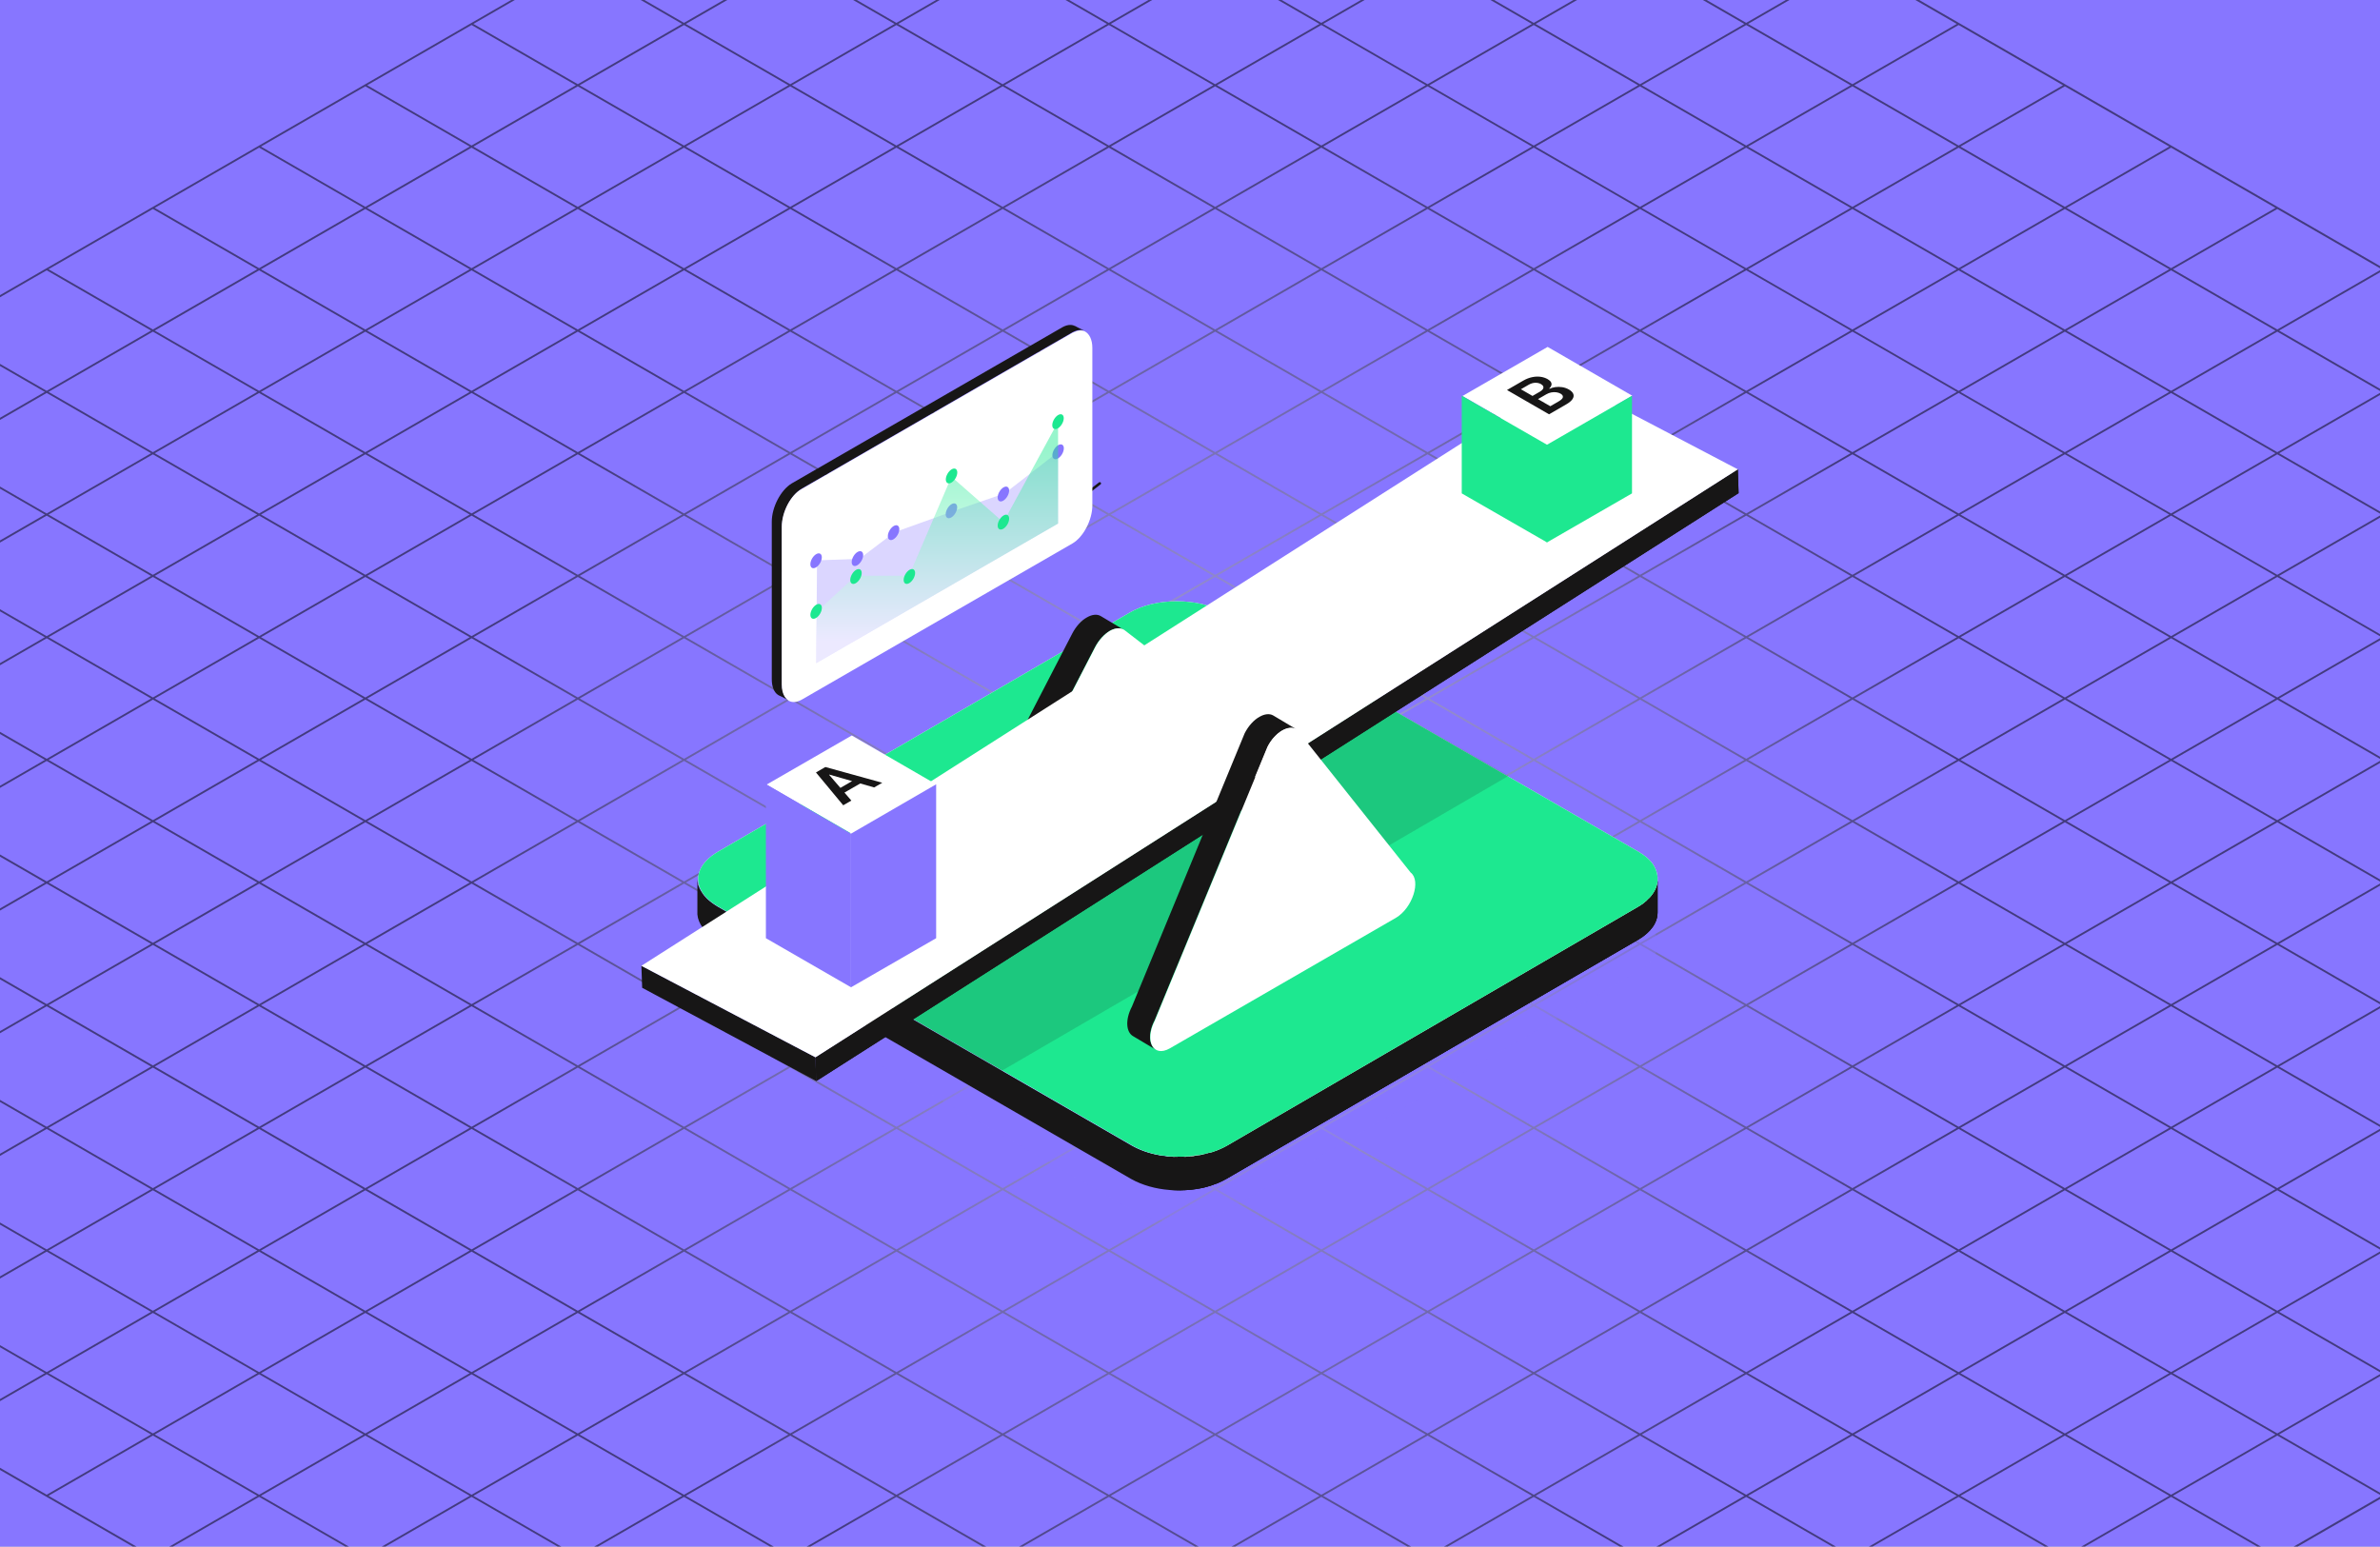<?xml version="1.0" encoding="UTF-8"?>
<svg xmlns="http://www.w3.org/2000/svg" width="931" height="605" viewBox="0 0 931 605" fill="none">
  <rect x="0" y="0" width="931" height="605" fill="#333333" stroke="none"/>
  <g clip-path="url(#clip0_51_1183)">
    <rect width="931" height="605" fill="white"></rect>
    <path d="M931 0H0V605H931V0Z" fill="#8776FF"></path>
    <path style="mix-blend-mode:screen" opacity="0.5" d="M475.53 -158.9L475.35 -159L-397.46 344.92L-398 345.23L475.17 849.36L475.35 849.46L1348.16 345.54L1348.7 345.23L475.53 -158.9ZM475.35 368.8L434.52 345.23L475.35 321.66L516.18 345.23L475.35 368.8ZM516.9 345.64L557.73 369.21L516.9 392.78L476.07 369.21L516.9 345.64ZM474.62 369.21L433.79 392.78L392.96 369.21L433.79 345.64L474.62 369.21ZM433.79 344.8L392.96 321.23L433.79 297.66L474.62 321.23L433.79 344.8ZM476.07 321.23L516.9 297.66L557.73 321.23L516.9 344.8L476.07 321.23ZM517.62 297.24L558.45 273.67L599.28 297.24L558.45 320.81L517.62 297.24ZM516.9 296.82L476.07 273.25L516.9 249.68L557.73 273.25L516.9 296.82ZM516.18 297.24L475.35 320.81L434.52 297.24L475.35 273.67L516.18 297.24ZM433.79 296.82L392.96 273.25L433.79 249.68L474.62 273.25L433.79 296.82ZM433.07 297.24L392.24 320.81L351.41 297.24L392.24 273.67L433.07 297.24ZM391.52 321.23L350.69 344.8L309.86 321.23L350.69 297.66L391.52 321.23ZM392.24 321.65L433.07 345.22L392.24 368.79L351.41 345.22L392.24 321.65ZM391.52 369.22L350.69 392.79L309.86 369.22L350.69 345.65L391.52 369.22ZM392.24 369.64L433.07 393.21L392.24 416.78L351.41 393.21L392.24 369.64ZM433.79 393.63L474.62 417.2L433.79 440.77L392.96 417.2L433.79 393.63ZM434.51 393.21L475.34 369.64L516.17 393.21L475.34 416.78L434.51 393.21ZM516.9 393.63L557.73 417.2L516.9 440.77L476.07 417.2L516.9 393.63ZM517.62 393.21L558.45 369.64L599.28 393.21L558.45 416.78L517.62 393.21ZM559.17 369.22L600 345.65L640.83 369.22L600 392.79L559.17 369.22ZM558.45 368.8L517.62 345.23L558.45 321.66L599.28 345.23L558.45 368.8ZM559.17 321.23L600 297.66L640.83 321.23L600 344.8L559.17 321.23ZM600.72 297.24L641.55 273.67L682.38 297.24L641.55 320.81L600.72 297.24ZM600 296.82L559.17 273.25L600 249.68L640.83 273.25L600 296.82ZM558.45 272.83L517.62 249.26L558.45 225.69L599.28 249.26L558.45 272.83ZM516.9 248.84L476.07 225.27L516.9 201.7L557.73 225.27L516.9 248.84ZM516.18 249.26L475.35 272.83L434.52 249.26L475.35 225.69L516.18 249.26ZM433.79 248.84L392.96 225.27L433.79 201.7L474.62 225.27L433.79 248.84ZM433.07 249.26L392.24 272.83L351.41 249.26L392.24 225.69L433.07 249.26ZM391.52 273.25L350.69 296.82L309.86 273.25L350.69 249.68L391.52 273.25ZM349.97 297.24L309.14 320.81L268.31 297.24L309.14 273.67L349.97 297.24ZM308.42 321.23L267.59 344.8L226.76 321.23L267.59 297.66L308.42 321.23ZM309.14 321.65L349.97 345.22L309.14 368.79L268.31 345.22L309.14 321.65ZM308.42 369.22L267.59 392.79L226.76 369.22L267.59 345.65L308.42 369.22ZM309.14 369.64L349.97 393.21L309.14 416.78L268.31 393.21L309.14 369.64ZM350.69 393.63L391.52 417.2L350.69 440.77L309.86 417.2L350.69 393.63ZM392.24 417.62L433.07 441.19L392.24 464.76L351.41 441.19L392.24 417.62ZM433.79 441.61L474.62 465.18L433.79 488.75L392.96 465.18L433.79 441.61ZM434.51 441.19L475.34 417.62L516.17 441.19L475.34 464.76L434.51 441.19ZM516.89 441.61L557.72 465.18L516.89 488.75L476.06 465.18L516.89 441.61ZM517.61 441.19L558.44 417.62L599.27 441.19L558.44 464.76L517.61 441.19ZM559.16 417.2L599.99 393.63L640.82 417.2L599.99 440.77L559.16 417.2ZM600.71 393.21L641.54 369.64L682.37 393.21L641.54 416.78L600.71 393.21ZM642.26 369.22L683.09 345.65L723.92 369.22L683.09 392.79L642.26 369.22ZM641.54 368.8L600.71 345.23L641.54 321.66L682.37 345.23L641.54 368.8ZM642.26 321.23L683.09 297.66L723.92 321.23L683.09 344.8L642.26 321.23ZM683.81 297.24L724.64 273.67L765.47 297.24L724.64 320.81L683.81 297.24ZM683.09 296.82L642.26 273.25L683.09 249.68L723.92 273.25L683.09 296.82ZM641.54 272.83L600.71 249.26L641.54 225.69L682.37 249.26L641.54 272.83ZM599.99 248.84L559.16 225.27L599.99 201.7L640.82 225.27L599.99 248.84ZM558.44 224.85L517.61 201.28L558.44 177.71L599.27 201.28L558.44 224.85ZM516.89 200.86L476.06 177.29L516.89 153.72L557.72 177.29L516.89 200.86ZM516.17 201.28L475.34 224.85L434.51 201.28L475.34 177.71L516.17 201.28ZM433.78 200.86L392.95 177.29L433.78 153.72L474.61 177.29L433.78 200.86ZM433.06 201.28L392.23 224.85L351.4 201.28L392.23 177.71L433.06 201.28ZM391.51 225.27L350.68 248.84L309.85 225.27L350.68 201.7L391.51 225.27ZM349.96 249.26L309.13 272.83L268.3 249.26L309.13 225.69L349.96 249.26ZM308.41 273.25L267.58 296.82L226.75 273.25L267.58 249.68L308.41 273.25ZM266.86 297.24L226.03 320.81L185.2 297.24L226.03 273.67L266.86 297.24ZM225.31 321.23L184.48 344.8L143.65 321.23L184.48 297.66L225.31 321.23ZM226.03 321.65L266.86 345.22L226.03 368.79L185.2 345.22L226.03 321.65ZM225.31 369.22L184.48 392.79L143.65 369.22L184.48 345.65L225.31 369.22ZM226.03 369.64L266.86 393.21L226.03 416.78L185.2 393.21L226.03 369.64ZM267.58 393.63L308.41 417.2L267.58 440.77L226.75 417.2L267.58 393.63ZM309.13 417.62L349.96 441.19L309.13 464.76L268.3 441.19L309.13 417.62ZM350.68 441.61L391.51 465.18L350.68 488.75L309.85 465.18L350.68 441.61ZM392.23 465.6L433.06 489.17L392.23 512.74L351.4 489.17L392.23 465.6ZM433.78 489.59L474.61 513.16L433.78 536.73L392.95 513.16L433.78 489.59ZM434.5 489.17L475.33 465.6L516.16 489.17L475.33 512.74L434.5 489.17ZM516.89 489.59L557.72 513.16L516.89 536.73L476.06 513.16L516.89 489.59ZM517.61 489.17L558.44 465.6L599.27 489.17L558.44 512.74L517.61 489.17ZM559.16 465.18L599.99 441.61L640.82 465.18L599.99 488.75L559.16 465.18ZM600.71 441.19L641.54 417.62L682.37 441.19L641.54 464.76L600.71 441.19ZM642.26 417.2L683.09 393.63L723.92 417.2L683.09 440.77L642.26 417.2ZM683.81 393.21L724.64 369.64L765.47 393.21L724.64 416.78L683.81 393.21ZM725.36 369.22L766.19 345.65L807.02 369.22L766.19 392.79L725.36 369.22ZM724.64 368.8L683.81 345.23L724.64 321.66L765.47 345.23L724.64 368.8ZM725.36 321.23L766.19 297.66L807.02 321.23L766.19 344.8L725.36 321.23ZM766.91 297.24L807.74 273.67L848.57 297.24L807.74 320.81L766.91 297.24ZM766.19 296.82L725.36 273.25L766.19 249.68L807.02 273.25L766.19 296.82ZM724.64 272.83L683.81 249.26L724.64 225.69L765.47 249.26L724.64 272.83ZM683.09 248.84L642.26 225.27L683.09 201.7L723.92 225.27L683.09 248.84ZM641.54 224.85L600.71 201.28L641.54 177.71L682.37 201.28L641.54 224.85ZM599.99 200.86L559.16 177.29L599.99 153.72L640.82 177.29L599.99 200.86ZM558.44 176.87L517.61 153.3L558.44 129.73L599.27 153.3L558.44 176.87ZM516.89 152.88L476.06 129.31L516.89 105.74L557.72 129.31L516.89 152.88ZM516.17 153.3L475.34 176.87L434.51 153.3L475.34 129.73L516.17 153.3ZM433.78 152.88L392.95 129.31L433.78 105.74L474.61 129.31L433.78 152.88ZM433.06 153.3L392.23 176.87L351.4 153.3L392.23 129.73L433.06 153.3ZM391.51 177.29L350.68 200.86L309.85 177.29L350.68 153.72L391.51 177.29ZM349.96 201.28L309.13 224.85L268.3 201.28L309.13 177.71L349.96 201.28ZM308.41 225.27L267.58 248.84L226.75 225.27L267.58 201.7L308.41 225.27ZM266.86 249.26L226.03 272.83L185.2 249.26L226.03 225.69L266.86 249.26ZM225.31 273.25L184.48 296.82L143.65 273.25L184.48 249.68L225.31 273.25ZM183.76 297.24L142.93 320.81L102.1 297.24L142.93 273.67L183.76 297.24ZM142.21 321.23L101.38 344.8L60.55 321.23L101.38 297.66L142.21 321.23ZM142.93 321.65L183.76 345.22L142.93 368.79L102.1 345.22L142.93 321.65ZM142.21 369.22L101.38 392.79L60.55 369.22L101.38 345.65L142.21 369.22ZM142.93 369.64L183.76 393.21L142.93 416.78L102.1 393.21L142.93 369.64ZM184.48 393.63L225.31 417.2L184.48 440.77L143.65 417.2L184.48 393.63ZM226.03 417.62L266.86 441.19L226.03 464.76L185.2 441.19L226.03 417.62ZM267.58 441.61L308.41 465.18L267.58 488.75L226.75 465.18L267.58 441.61ZM309.13 465.6L349.96 489.17L309.13 512.74L268.3 489.17L309.13 465.6ZM350.68 489.59L391.51 513.16L350.68 536.73L309.85 513.16L350.68 489.59ZM392.23 513.58L433.06 537.15L392.23 560.72L351.4 537.15L392.23 513.58ZM433.78 537.57L474.61 561.14L433.78 584.71L392.95 561.14L433.78 537.57ZM434.5 537.15L475.33 513.58L516.16 537.15L475.33 560.72L434.5 537.15ZM516.88 537.57L557.71 561.14L516.88 584.71L476.05 561.14L516.88 537.57ZM517.6 537.15L558.43 513.58L599.26 537.15L558.43 560.72L517.6 537.15ZM559.15 513.16L599.98 489.59L640.81 513.16L599.98 536.73L559.15 513.16ZM600.7 489.17L641.53 465.6L682.36 489.17L641.53 512.74L600.7 489.17ZM642.25 465.18L683.08 441.61L723.91 465.18L683.08 488.75L642.25 465.18ZM683.8 441.19L724.63 417.62L765.46 441.19L724.63 464.76L683.8 441.19ZM725.35 417.2L766.18 393.63L807.01 417.2L766.18 440.77L725.35 417.2ZM766.9 393.21L807.73 369.64L848.56 393.21L807.73 416.78L766.9 393.21ZM808.45 369.22L849.28 345.65L890.11 369.22L849.28 392.79L808.45 369.22ZM807.73 368.8L766.9 345.23L807.73 321.66L848.56 345.23L807.73 368.8ZM808.45 321.23L849.28 297.66L890.11 321.23L849.28 344.8L808.45 321.23ZM850 297.24L890.83 273.67L931.66 297.24L890.83 320.81L850 297.24ZM849.28 296.82L808.45 273.25L849.28 249.68L890.11 273.25L849.28 296.82ZM807.73 272.83L766.9 249.26L807.73 225.69L848.56 249.26L807.73 272.83ZM766.18 248.84L725.35 225.27L766.18 201.7L807.01 225.27L766.18 248.84ZM724.63 224.85L683.8 201.28L724.63 177.71L765.46 201.28L724.63 224.85ZM683.08 200.86L642.25 177.29L683.08 153.72L723.91 177.29L683.08 200.86ZM641.53 176.87L600.7 153.3L641.53 129.73L682.36 153.3L641.53 176.87ZM599.98 152.88L559.15 129.31L599.98 105.74L640.81 129.31L599.98 152.88ZM558.43 128.89L517.6 105.32L558.43 81.75L599.26 105.32L558.43 128.89ZM516.88 104.9L476.05 81.33L516.88 57.76L557.71 81.33L516.88 104.9ZM516.16 105.32L475.33 128.89L434.5 105.32L475.33 81.75L516.16 105.32ZM433.77 104.9L392.94 81.33L433.77 57.76L474.6 81.33L433.77 104.9ZM433.05 105.32L392.22 128.89L351.39 105.32L392.22 81.75L433.05 105.32ZM391.5 129.31L350.67 152.88L309.84 129.31L350.67 105.74L391.5 129.31ZM349.95 153.3L309.12 176.87L268.29 153.3L309.12 129.73L349.95 153.3ZM308.4 177.29L267.57 200.86L226.74 177.29L267.57 153.72L308.4 177.29ZM266.85 201.28L226.02 224.85L185.19 201.28L226.02 177.71L266.85 201.28ZM225.3 225.27L184.47 248.84L143.64 225.27L184.47 201.7L225.3 225.27ZM183.75 249.26L142.92 272.83L102.09 249.26L142.92 225.69L183.75 249.26ZM142.2 273.25L101.37 296.82L60.54 273.25L101.37 249.68L142.2 273.25ZM100.65 297.24L59.82 320.81L18.99 297.24L59.82 273.67L100.65 297.24ZM59.1 321.23L18.27 344.8L-22.56 321.23L18.27 297.66L59.1 321.23ZM59.82 321.65L100.65 345.22L59.82 368.79L18.99 345.22L59.82 321.65ZM59.1 369.22L18.27 392.79L-22.56 369.22L18.27 345.65L59.1 369.22ZM59.82 369.64L100.65 393.21L59.82 416.78L18.99 393.21L59.82 369.64ZM101.37 393.63L142.2 417.2L101.37 440.77L60.54 417.2L101.37 393.63ZM142.92 417.62L183.75 441.19L142.92 464.76L102.09 441.19L142.92 417.62ZM184.47 441.61L225.3 465.18L184.47 488.75L143.64 465.18L184.47 441.61ZM226.02 465.6L266.85 489.17L226.02 512.74L185.19 489.17L226.02 465.6ZM267.57 489.59L308.4 513.16L267.57 536.73L226.74 513.16L267.57 489.59ZM309.12 513.58L349.95 537.15L309.12 560.72L268.29 537.15L309.12 513.58ZM350.67 537.57L391.5 561.14L350.67 584.71L309.84 561.14L350.67 537.57ZM392.22 561.56L433.05 585.13L392.22 608.7L351.39 585.13L392.22 561.56ZM433.77 585.55L474.6 609.12L433.77 632.69L392.94 609.12L433.77 585.55ZM434.49 585.13L475.32 561.56L516.15 585.13L475.32 608.7L434.49 585.13ZM516.88 585.55L557.71 609.12L516.88 632.69L476.05 609.12L516.88 585.55ZM517.6 585.13L558.43 561.56L599.26 585.13L558.43 608.7L517.6 585.13ZM559.15 561.14L599.98 537.57L640.81 561.14L599.98 584.71L559.15 561.14ZM600.7 537.15L641.53 513.58L682.36 537.15L641.53 560.72L600.7 537.15ZM642.25 513.16L683.08 489.59L723.91 513.16L683.08 536.73L642.25 513.16ZM683.8 489.17L724.63 465.6L765.46 489.17L724.63 512.74L683.8 489.17ZM725.35 465.18L766.18 441.61L807.01 465.18L766.18 488.75L725.35 465.18ZM766.9 441.19L807.73 417.62L848.56 441.19L807.73 464.76L766.9 441.19ZM808.45 417.2L849.28 393.63L890.11 417.2L849.28 440.77L808.45 417.2ZM850 393.21L890.83 369.64L931.66 393.21L890.83 416.78L850 393.21ZM891.55 369.22L932.38 345.65L973.21 369.22L932.38 392.79L891.55 369.22ZM890.83 368.8L850 345.23L890.83 321.66L931.66 345.23L890.83 368.8ZM891.55 321.23L932.38 297.66L973.21 321.24L932.38 344.81L891.55 321.24V321.23ZM933.1 297.24L973.93 273.67L1014.76 297.25L973.93 320.82L933.1 297.25V297.24ZM932.38 296.82L891.55 273.25L932.38 249.68L973.21 273.25L932.38 296.82ZM890.83 272.83L850 249.26L890.83 225.69L931.66 249.26L890.83 272.83ZM849.28 248.84L808.45 225.27L849.28 201.7L890.11 225.27L849.28 248.84ZM807.73 224.85L766.9 201.28L807.73 177.71L848.56 201.28L807.73 224.85ZM766.18 200.86L725.35 177.29L766.18 153.72L807.01 177.29L766.18 200.86ZM724.63 176.87L683.8 153.3L724.63 129.73L765.46 153.3L724.63 176.87ZM683.08 152.88L642.25 129.31L683.08 105.74L723.91 129.31L683.08 152.88ZM641.53 128.89L600.7 105.32L641.53 81.75L682.36 105.32L641.53 128.89ZM599.98 104.9L559.15 81.33L599.98 57.76L640.81 81.33L599.98 104.9ZM558.43 80.91L517.6 57.34L558.43 33.77L599.26 57.34L558.43 80.91ZM516.88 56.92L476.05 33.35L516.88 9.78L557.71 33.35L516.88 56.92ZM516.16 57.34L475.33 80.91L434.5 57.34L475.33 33.77L516.16 57.34ZM433.77 56.92L392.94 33.35L433.77 9.78L474.6 33.35L433.77 56.92ZM433.05 57.34L392.22 80.91L351.39 57.34L392.22 33.77L433.05 57.34ZM391.5 81.33L350.67 104.9L309.84 81.33L350.67 57.76L391.5 81.33ZM349.95 105.32L309.12 128.89L268.29 105.32L309.12 81.75L349.95 105.32ZM308.4 129.31L267.57 152.88L226.74 129.31L267.57 105.74L308.4 129.31ZM266.85 153.3L226.02 176.87L185.19 153.3L226.02 129.73L266.85 153.3ZM225.3 177.29L184.47 200.86L143.64 177.29L184.47 153.72L225.3 177.29ZM183.75 201.28L142.92 224.85L102.09 201.28L142.92 177.71L183.75 201.28ZM142.2 225.27L101.37 248.84L60.54 225.27L101.37 201.7L142.2 225.27ZM100.65 249.26L59.82 272.83L18.99 249.26L59.82 225.69L100.65 249.26ZM59.1 273.25L18.27 296.82L-22.56 273.25L18.27 249.68L59.1 273.25ZM17.54 297.25L-23.29 320.82L-64.12 297.25L-23.29 273.68L17.54 297.25ZM-24.01 321.24L-64.84 344.81L-105.67 321.24L-64.84 297.67L-24.01 321.24ZM-23.29 321.66L17.54 345.23L-23.29 368.8L-64.12 345.23L-23.29 321.66ZM-24.01 369.23L-64.84 392.8L-105.67 369.23L-64.84 345.66L-24.01 369.23ZM-23.29 369.65L17.54 393.22L-23.29 416.79L-64.12 393.22L-23.29 369.65ZM18.26 393.64L59.09 417.21L18.26 440.78L-22.57 417.21L18.26 393.64ZM59.81 417.63L100.64 441.2L59.81 464.77L18.98 441.2L59.81 417.63ZM101.36 441.62L142.19 465.19L101.36 488.76L60.53 465.19L101.36 441.62ZM142.91 465.61L183.74 489.18L142.91 512.75L102.08 489.18L142.91 465.61ZM184.46 489.6L225.29 513.17L184.46 536.74L143.63 513.17L184.46 489.6ZM226.01 513.59L266.84 537.16L226.01 560.73L185.18 537.16L226.01 513.59ZM267.56 537.58L308.39 561.15L267.56 584.72L226.73 561.15L267.56 537.58ZM309.11 561.57L349.94 585.14L309.11 608.71L268.28 585.14L309.11 561.57ZM350.66 585.56L391.49 609.13L350.66 632.7L309.83 609.13L350.66 585.56ZM392.21 609.55L433.04 633.12L392.21 656.69L351.38 633.12L392.21 609.55ZM433.76 633.54L474.59 657.11L433.76 680.68L392.93 657.11L433.76 633.54ZM434.48 633.12L475.31 609.55L516.14 633.12L475.31 656.69L434.48 633.12ZM516.86 633.54L557.69 657.11L516.86 680.68L476.03 657.11L516.86 633.54ZM517.58 633.12L558.41 609.55L599.24 633.12L558.41 656.69L517.58 633.12ZM559.13 609.13L599.96 585.56L640.79 609.13L599.96 632.7L559.13 609.13ZM600.68 585.14L641.51 561.57L682.34 585.14L641.51 608.71L600.68 585.14ZM642.23 561.15L683.06 537.58L723.89 561.15L683.06 584.72L642.23 561.15ZM683.78 537.16L724.61 513.59L765.44 537.16L724.61 560.73L683.78 537.16ZM725.33 513.17L766.16 489.6L806.99 513.17L766.16 536.74L725.33 513.17ZM766.88 489.18L807.71 465.61L848.54 489.18L807.71 512.75L766.88 489.18ZM808.43 465.19L849.26 441.62L890.09 465.19L849.26 488.76L808.43 465.19ZM849.98 441.2L890.81 417.63L931.64 441.2L890.81 464.77L849.98 441.2ZM891.53 417.21L932.36 393.64L973.19 417.21L932.36 440.78L891.53 417.21ZM933.08 393.22L973.91 369.65L1014.74 393.22L973.91 416.79L933.08 393.22ZM974.63 369.23L1015.46 345.66L1056.29 369.23L1015.46 392.8L974.63 369.23ZM973.91 368.81L933.08 345.24L973.91 321.67L1014.74 345.24L973.91 368.81ZM974.63 321.24L1015.46 297.67L1056.29 321.24L1015.46 344.81L974.63 321.24ZM1016.18 297.25L1057.01 273.68L1097.84 297.25L1057.01 320.82L1016.18 297.25ZM1015.46 296.83L974.63 273.26L1015.46 249.69L1056.29 273.26L1015.46 296.83ZM973.91 272.84L933.08 249.27L973.91 225.7L1014.74 249.27L973.91 272.84ZM932.36 248.85L891.53 225.28L932.36 201.71L973.19 225.28L932.36 248.85ZM890.81 224.86L849.98 201.29L890.81 177.72L931.64 201.29L890.81 224.86ZM849.26 200.87L808.43 177.3L849.26 153.73L890.09 177.3L849.26 200.87ZM807.71 176.88L766.88 153.31L807.71 129.74L848.54 153.31L807.71 176.88ZM766.16 152.89L725.33 129.32L766.16 105.75L806.99 129.32L766.16 152.89ZM724.61 128.9L683.78 105.33L724.61 81.76L765.44 105.33L724.61 128.9ZM683.06 104.91L642.23 81.34L683.06 57.77L723.89 81.34L683.06 104.91ZM641.51 80.92L600.68 57.35L641.51 33.78L682.34 57.35L641.51 80.92ZM599.96 56.93L559.13 33.36L599.96 9.79L640.79 33.36L599.96 56.93ZM558.41 32.94L517.58 9.37L558.41 -14.2L599.24 9.37L558.41 32.94ZM516.86 8.95L476.03 -14.62L516.86 -38.19L557.69 -14.62L516.86 8.95ZM516.14 9.37L475.31 32.94L434.48 9.37L475.31 -14.2L516.14 9.37ZM433.75 8.95L392.92 -14.62L433.75 -38.19L474.58 -14.62L433.75 8.95ZM433.03 9.37L392.2 32.94L351.37 9.37L392.2 -14.2L433.03 9.37ZM391.48 33.36L350.65 56.93L309.82 33.36L350.65 9.79L391.48 33.36ZM349.93 57.35L309.1 80.92L268.27 57.35L309.1 33.78L349.93 57.35ZM308.38 81.34L267.55 104.91L226.72 81.34L267.55 57.77L308.38 81.34ZM266.83 105.33L226 128.9L185.17 105.33L226 81.76L266.83 105.33ZM225.28 129.32L184.45 152.89L143.62 129.32L184.45 105.75L225.28 129.32ZM183.73 153.31L142.9 176.88L102.07 153.31L142.9 129.74L183.73 153.31ZM142.18 177.3L101.35 200.87L60.52 177.3L101.35 153.73L142.18 177.3ZM100.63 201.29L59.8 224.86L18.97 201.29L59.8 177.72L100.63 201.29ZM59.08 225.28L18.25 248.85L-22.58 225.28L18.25 201.71L59.08 225.28ZM17.54 249.27L-23.29 272.84L-64.12 249.27L-23.29 225.7L17.54 249.27ZM-24.01 273.26L-64.84 296.83L-105.67 273.26L-64.84 249.69L-24.01 273.26ZM-65.56 297.25L-106.39 320.82L-147.22 297.25L-106.39 273.68L-65.56 297.25ZM-107.11 321.24L-147.94 344.81L-188.77 321.24L-147.94 297.67L-107.11 321.24ZM-106.39 321.66L-65.56 345.23L-106.39 368.8L-147.22 345.23L-106.39 321.66ZM-107.11 369.23L-147.94 392.8L-188.77 369.23L-147.94 345.66L-107.11 369.23ZM-106.39 369.65L-65.56 393.22L-106.39 416.79L-147.22 393.22L-106.39 369.65ZM-64.84 393.64L-24.01 417.21L-64.84 440.78L-105.67 417.21L-64.84 393.64ZM-23.29 417.63L17.54 441.2L-23.29 464.77L-64.12 441.2L-23.29 417.63ZM18.26 441.62L59.09 465.19L18.26 488.76L-22.57 465.19L18.26 441.62ZM59.81 465.61L100.64 489.18L59.81 512.75L18.98 489.18L59.81 465.61ZM101.36 489.6L142.19 513.17L101.36 536.74L60.53 513.17L101.36 489.6ZM142.91 513.59L183.74 537.16L142.91 560.73L102.08 537.16L142.91 513.59ZM184.46 537.58L225.29 561.15L184.46 584.72L143.63 561.15L184.46 537.58ZM226.01 561.57L266.84 585.14L226.01 608.71L185.18 585.14L226.01 561.57ZM267.56 585.56L308.39 609.13L267.56 632.7L226.73 609.13L267.56 585.56ZM309.11 609.55L349.94 633.12L309.11 656.69L268.28 633.12L309.11 609.55ZM350.66 633.54L391.49 657.11L350.66 680.68L309.83 657.11L350.66 633.54ZM392.21 657.53L433.04 681.1L392.21 704.67L351.38 681.1L392.21 657.53ZM433.76 681.52L474.59 705.09L433.76 728.66L392.93 705.09L433.76 681.52ZM434.48 681.1L475.31 657.53L516.14 681.1L475.31 704.67L434.48 681.1ZM516.87 681.52L557.7 705.09L516.87 728.66L476.04 705.09L516.87 681.52ZM517.59 681.1L558.42 657.53L599.25 681.1L558.42 704.67L517.59 681.1ZM559.14 657.11L599.97 633.54L640.8 657.11L599.97 680.68L559.14 657.11ZM600.69 633.12L641.52 609.55L682.35 633.12L641.52 656.69L600.69 633.12ZM642.24 609.13L683.07 585.56L723.9 609.13L683.07 632.7L642.24 609.13ZM683.79 585.14L724.62 561.57L765.45 585.14L724.62 608.71L683.79 585.14ZM725.34 561.15L766.17 537.58L807 561.15L766.17 584.72L725.34 561.15ZM766.89 537.16L807.72 513.59L848.55 537.16L807.72 560.73L766.89 537.16ZM808.44 513.17L849.27 489.6L890.1 513.17L849.27 536.74L808.44 513.17ZM849.99 489.18L890.82 465.61L931.65 489.18L890.82 512.75L849.99 489.18ZM891.54 465.19L932.37 441.62L973.2 465.19L932.37 488.76L891.54 465.19ZM933.09 441.2L973.92 417.63L1014.75 441.2L973.92 464.77L933.09 441.2ZM974.64 417.21L1015.47 393.64L1056.3 417.21L1015.47 440.78L974.64 417.21ZM1016.19 393.22L1057.02 369.65L1097.85 393.22L1057.02 416.79L1016.19 393.22ZM1057.74 369.23L1098.57 345.66L1139.4 369.23L1098.57 392.8L1057.74 369.23ZM1057.02 368.81L1016.19 345.24L1057.02 321.67L1097.85 345.24L1057.02 368.81ZM1057.74 321.24L1098.57 297.67L1139.4 321.24L1098.57 344.81L1057.74 321.24ZM1099.29 297.25L1140.12 273.68L1180.95 297.25L1140.12 320.82L1099.29 297.25ZM1098.57 296.83L1057.74 273.26L1098.57 249.69L1139.4 273.26L1098.57 296.83ZM1057.02 272.84L1016.19 249.26L1057.02 225.69L1097.85 249.27L1057.02 272.84ZM1015.47 248.85L974.64 225.28L1015.47 201.71L1056.3 225.28L1015.47 248.85ZM973.92 224.86L933.09 201.29L973.92 177.72L1014.75 201.29L973.92 224.86ZM932.37 200.87L891.54 177.3L932.37 153.73L973.2 177.3L932.37 200.87ZM890.82 176.88L849.99 153.31L890.82 129.74L931.65 153.31L890.82 176.88ZM849.27 152.89L808.44 129.32L849.27 105.75L890.1 129.32L849.27 152.89ZM807.72 128.9L766.89 105.33L807.72 81.76L848.55 105.33L807.72 128.9ZM766.17 104.91L725.34 81.34L766.17 57.77L807 81.34L766.17 104.91ZM724.62 80.92L683.79 57.35L724.62 33.78L765.45 57.35L724.62 80.92ZM683.07 56.93L642.24 33.36L683.07 9.79L723.9 33.36L683.07 56.93ZM641.52 32.94L600.69 9.37L641.52 -14.2L682.35 9.38L641.52 32.95V32.94ZM599.97 8.95L559.14 -14.62L599.97 -38.19L640.8 -14.62L599.97 8.95ZM558.42 -15.04L517.59 -38.61L558.42 -62.18L599.25 -38.61L558.42 -15.04ZM516.87 -39.03L476.04 -62.6L516.87 -86.17L557.7 -62.6L516.87 -39.03ZM516.15 -38.61L475.32 -15.04L434.49 -38.61L475.32 -62.18L516.15 -38.61ZM433.76 -39.03L392.93 -62.6L433.76 -86.17L474.59 -62.6L433.76 -39.03ZM433.04 -38.61L392.21 -15.04L351.38 -38.61L392.21 -62.18L433.04 -38.61ZM391.49 -14.62L350.66 8.95L309.83 -14.62L350.66 -38.19L391.49 -14.62ZM349.94 9.37L309.11 32.94L268.28 9.37L309.11 -14.2L349.94 9.37ZM308.39 33.36L267.56 56.93L226.73 33.36L267.56 9.79L308.39 33.36ZM266.84 57.35L226.01 80.92L185.18 57.35L226.01 33.78L266.84 57.35ZM225.29 81.34L184.46 104.91L143.63 81.34L184.46 57.77L225.29 81.34ZM183.74 105.33L142.91 128.9L102.08 105.33L142.91 81.76L183.74 105.33ZM142.19 129.32L101.36 152.89L60.53 129.32L101.36 105.75L142.19 129.32ZM100.64 153.31L59.81 176.88L18.98 153.3L59.81 129.73L100.64 153.3V153.31ZM59.09 177.3L18.26 200.87L-22.57 177.3L18.26 153.72L59.09 177.29V177.3ZM17.54 201.28L-23.29 224.85L-64.12 201.28L-23.29 177.71L17.54 201.28ZM-24.01 225.27L-64.84 248.84L-105.67 225.27L-64.84 201.7L-24.01 225.27ZM-65.56 249.26L-106.39 272.83L-147.22 249.26L-106.39 225.69L-65.56 249.26ZM-107.11 273.25L-147.94 296.82L-188.77 273.25L-147.94 249.68L-107.11 273.25ZM-148.66 297.24L-189.49 320.81L-230.32 297.24L-189.49 273.67L-148.66 297.24ZM-190.21 321.23L-231.04 344.8L-271.87 321.23L-231.04 297.66L-190.21 321.23ZM-189.49 321.65L-148.66 345.22L-189.49 368.79L-230.32 345.22L-189.49 321.65ZM-190.21 369.22L-231.04 392.79L-271.87 369.22L-231.04 345.65L-190.21 369.22ZM-189.49 369.64L-148.66 393.21L-189.49 416.78L-230.32 393.21L-189.49 369.64ZM-147.94 393.63L-107.11 417.2L-147.94 440.77L-188.77 417.2L-147.94 393.63ZM-106.39 417.62L-65.56 441.19L-106.39 464.76L-147.22 441.19L-106.39 417.62ZM-64.84 441.61L-24.01 465.18L-64.84 488.75L-105.67 465.18L-64.84 441.61ZM-23.29 465.6L17.54 489.17L-23.29 512.74L-64.12 489.17L-23.29 465.6ZM18.26 489.59L59.09 513.16L18.26 536.73L-22.57 513.16L18.26 489.59ZM59.81 513.58L100.64 537.15L59.81 560.72L18.98 537.15L59.81 513.58ZM101.36 537.57L142.19 561.14L101.36 584.71L60.53 561.14L101.36 537.57ZM142.91 561.56L183.74 585.13L142.91 608.7L102.08 585.13L142.91 561.56ZM184.46 585.55L225.29 609.12L184.46 632.69L143.63 609.12L184.46 585.55ZM226.01 609.54L266.84 633.11L226.01 656.68L185.18 633.11L226.01 609.54ZM267.56 633.53L308.39 657.1L267.56 680.67L226.73 657.1L267.56 633.53ZM309.11 657.52L349.94 681.09L309.11 704.66L268.28 681.09L309.11 657.52ZM350.66 681.51L391.49 705.08L350.66 728.65L309.83 705.08L350.66 681.51ZM392.21 705.5L433.04 729.07L392.21 752.64L351.38 729.07L392.21 705.5ZM433.76 729.49L474.59 753.06L433.76 776.63L392.93 753.06L433.76 729.49ZM434.48 729.07L475.31 705.5L516.14 729.07L475.31 752.64L434.48 729.07ZM516.86 729.49L557.69 753.06L516.86 776.63L476.03 753.06L516.86 729.49ZM517.58 729.07L558.41 705.5L599.24 729.07L558.41 752.64L517.58 729.07ZM559.13 705.08L599.96 681.51L640.79 705.08L599.96 728.65L559.13 705.08ZM600.68 681.09L641.51 657.52L682.34 681.09L641.51 704.66L600.68 681.09ZM642.24 657.1L683.07 633.53L723.9 657.1L683.07 680.67L642.24 657.1ZM683.79 633.11L724.62 609.54L765.45 633.11L724.62 656.68L683.79 633.11ZM725.34 609.12L766.17 585.55L807 609.12L766.17 632.69L725.34 609.12ZM766.89 585.13L807.72 561.56L848.55 585.13L807.72 608.7L766.89 585.13ZM808.44 561.14L849.27 537.57L890.1 561.14L849.27 584.71L808.44 561.14ZM849.99 537.15L890.82 513.58L931.65 537.15L890.82 560.72L849.99 537.15ZM891.54 513.16L932.37 489.59L973.2 513.16L932.37 536.73L891.54 513.16ZM933.09 489.17L973.92 465.6L1014.75 489.17L973.92 512.74L933.09 489.17ZM974.64 465.18L1015.47 441.61L1056.3 465.18L1015.47 488.75L974.64 465.18ZM1016.19 441.19L1057.02 417.62L1097.85 441.19L1057.02 464.76L1016.19 441.19ZM1057.74 417.2L1098.57 393.63L1139.4 417.2L1098.57 440.77L1057.74 417.2ZM1099.29 393.21L1140.12 369.64L1180.95 393.21L1140.12 416.78L1099.29 393.21ZM1140.84 369.22L1181.67 345.65L1222.5 369.22L1181.67 392.79L1140.84 369.22ZM1140.12 368.8L1099.29 345.23L1140.12 321.66L1180.95 345.23L1140.12 368.8ZM1140.84 321.23L1181.67 297.66L1222.5 321.23L1181.67 344.8L1140.84 321.23ZM1182.39 297.24L1223.22 273.67L1264.05 297.24L1223.22 320.81L1182.39 297.24ZM1181.67 296.82L1140.84 273.25L1181.67 249.68L1222.5 273.25L1181.67 296.82ZM1140.12 272.83L1099.29 249.26L1140.12 225.69L1180.95 249.26L1140.12 272.83ZM1098.57 248.84L1057.74 225.26L1098.57 201.69L1139.4 225.27L1098.57 248.84ZM1057.02 224.85L1016.19 201.28L1057.02 177.71L1097.85 201.28L1057.02 224.85ZM1015.47 200.86L974.64 177.29L1015.47 153.72L1056.3 177.29L1015.47 200.86ZM973.92 176.87L933.09 153.3L973.92 129.73L1014.75 153.3L973.92 176.87ZM932.37 152.88L891.54 129.31L932.37 105.74L973.2 129.31L932.37 152.88ZM890.82 128.89L849.99 105.32L890.82 81.75L931.65 105.32L890.82 128.89ZM849.27 104.9L808.44 81.33L849.27 57.76L890.1 81.33L849.27 104.9ZM807.72 80.91L766.89 57.34L807.72 33.77L848.55 57.34L807.72 80.91ZM766.17 56.92L725.34 33.35L766.17 9.78L807 33.35L766.17 56.92ZM724.62 32.93L683.79 9.36L724.62 -14.21L765.45 9.36L724.62 32.93ZM683.07 8.94L642.24 -14.64L683.07 -38.21L723.9 -14.63L683.07 8.94ZM641.52 -15.05L600.69 -38.62L641.52 -62.19L682.35 -38.62L641.52 -15.05ZM599.97 -39.04L559.14 -62.61L599.97 -86.18L640.8 -62.61L599.97 -39.04ZM558.42 -63.03L517.59 -86.6L558.42 -110.17L599.25 -86.6L558.42 -63.03ZM516.87 -87.02L476.04 -110.59L516.87 -134.16L557.7 -110.59L516.87 -87.02ZM516.15 -86.6L475.32 -63.03L434.49 -86.6L475.32 -110.17L516.15 -86.6ZM433.76 -87.02L392.93 -110.59L433.76 -134.16L474.59 -110.59L433.76 -87.02ZM433.04 -86.6L392.21 -63.03L351.38 -86.6L392.21 -110.17L433.04 -86.6ZM391.49 -62.61L350.66 -39.04L309.83 -62.61L350.66 -86.18L391.49 -62.61ZM349.94 -38.62L309.11 -15.05L268.28 -38.62L309.11 -62.19L349.94 -38.62ZM308.39 -14.63L267.56 8.94L226.73 -14.63L267.56 -38.2L308.39 -14.63ZM266.84 9.36L226.01 32.93L185.18 9.36L226.01 -14.21L266.84 9.36ZM225.29 33.35L184.46 56.92L143.63 33.35L184.46 9.78L225.29 33.35ZM183.74 57.34L142.91 80.91L102.09 57.34L142.92 33.77L183.75 57.34H183.74ZM142.19 81.33L101.36 104.9L60.53 81.33L101.37 57.75L142.2 81.32L142.19 81.33ZM100.64 105.32L59.81 128.89L18.98 105.32L59.81 81.75L100.64 105.32ZM59.09 129.31L18.26 152.88L-22.57 129.31L18.26 105.74L59.09 129.31ZM17.54 153.3L-23.29 176.87L-64.12 153.3L-23.29 129.73L17.54 153.3ZM-24.01 177.29L-64.84 200.86L-105.67 177.29L-64.84 153.72L-24.01 177.29ZM-65.56 201.28L-106.39 224.85L-147.22 201.28L-106.39 177.71L-65.56 201.28ZM-107.11 225.27L-147.94 248.84L-188.77 225.27L-147.94 201.7L-107.11 225.27ZM-148.66 249.26L-189.49 272.83L-230.32 249.26L-189.49 225.69L-148.66 249.26ZM-190.21 273.25L-231.04 296.82L-271.87 273.25L-231.04 249.68L-190.21 273.25ZM-231.76 297.24L-272.59 320.81L-313.42 297.24L-272.59 273.67L-231.76 297.24ZM-273.31 321.23L-314.14 344.8L-354.97 321.23L-314.14 297.66L-273.31 321.23ZM-272.59 321.65L-231.76 345.22L-272.59 368.79L-313.42 345.22L-272.59 321.65ZM-273.31 369.21L-314.14 392.78L-354.97 369.21L-314.14 345.64L-273.31 369.21ZM-272.59 369.63L-231.76 393.2L-272.59 416.77L-313.42 393.2L-272.59 369.63ZM-231.04 393.62L-190.21 417.19L-231.04 440.76L-271.87 417.19L-231.04 393.62ZM-189.49 417.61L-148.66 441.18L-189.49 464.75L-230.32 441.18L-189.49 417.61ZM-147.94 441.6L-107.11 465.17L-147.94 488.74L-188.77 465.17L-147.94 441.6ZM-106.39 465.59L-65.56 489.16L-106.39 512.73L-147.22 489.16L-106.39 465.59ZM-64.84 489.58L-24.01 513.15L-64.84 536.72L-105.67 513.15L-64.84 489.58ZM-23.29 513.57L17.54 537.14L-23.29 560.71L-64.12 537.14L-23.29 513.57ZM18.26 537.56L59.09 561.13L18.26 584.7L-22.57 561.13L18.26 537.56ZM59.81 561.55L100.64 585.12L59.81 608.69L18.98 585.12L59.81 561.55ZM101.36 585.54L142.19 609.11L101.36 632.68L60.53 609.11L101.36 585.54ZM142.91 609.53L183.74 633.1L142.91 656.67L102.08 633.1L142.91 609.53ZM184.46 633.52L225.29 657.09L184.46 680.66L143.63 657.09L184.46 633.52ZM226.01 657.51L266.84 681.08L226.01 704.65L185.18 681.08L226.01 657.51ZM267.56 681.5L308.39 705.07L267.56 728.64L226.73 705.07L267.56 681.5ZM309.11 705.49L349.94 729.06L309.11 752.63L268.28 729.06L309.11 705.49ZM350.66 729.48L391.49 753.05L350.66 776.62L309.83 753.05L350.66 729.48ZM392.21 753.47L433.04 777.04L392.21 800.61L351.38 777.04L392.21 753.46V753.47ZM433.76 777.46L474.59 801.03L433.76 824.6L392.93 801.03L433.76 777.46ZM434.48 777.04L475.31 753.47L516.14 777.04L475.31 800.61L434.48 777.04ZM516.86 777.46L557.69 801.03L516.86 824.6L476.03 801.03L516.86 777.46ZM517.58 777.04L558.41 753.47L599.24 777.04L558.41 800.61L517.58 777.04ZM559.13 753.05L599.96 729.48L640.79 753.05L599.96 776.62L559.13 753.05ZM600.68 729.06L641.51 705.49L682.34 729.06L641.51 752.63L600.68 729.06ZM642.23 705.07L683.06 681.5L723.89 705.07L683.06 728.64L642.23 705.07ZM683.79 681.08L724.62 657.51L765.45 681.08L724.62 704.65L683.79 681.08ZM725.34 657.09L766.17 633.52L807 657.09L766.17 680.66L725.34 657.09ZM766.89 633.1L807.72 609.53L848.55 633.1L807.72 656.67L766.89 633.1ZM808.44 609.11L849.27 585.54L890.1 609.11L849.27 632.68L808.44 609.11ZM849.99 585.12L890.82 561.55L931.65 585.12L890.82 608.69L849.99 585.12ZM891.54 561.13L932.37 537.56L973.2 561.13L932.37 584.7L891.54 561.13ZM933.09 537.14L973.92 513.57L1014.75 537.14L973.92 560.71L933.09 537.14ZM974.64 513.15L1015.47 489.58L1056.3 513.15L1015.47 536.72L974.64 513.15ZM1016.19 489.16L1057.02 465.59L1097.85 489.16L1057.02 512.73L1016.19 489.16ZM1057.74 465.17L1098.57 441.6L1139.4 465.17L1098.57 488.74L1057.74 465.17ZM1099.29 441.18L1140.12 417.61L1180.95 441.18L1140.12 464.75L1099.29 441.18ZM1140.84 417.19L1181.67 393.62L1222.5 417.19L1181.67 440.76L1140.84 417.19ZM1182.39 393.2L1223.22 369.63L1264.05 393.2L1223.22 416.77L1182.39 393.2ZM1223.94 369.21L1264.77 345.64L1305.6 369.21L1264.77 392.78L1223.94 369.21ZM1223.22 368.79L1182.39 345.22L1223.22 321.65L1264.05 345.22L1223.22 368.79ZM1223.94 321.23L1264.77 297.66L1305.6 321.23L1264.77 344.8L1223.94 321.23ZM516.18 -134.59L475.35 -111.02L434.52 -134.59L475.35 -158.16L516.18 -134.59ZM-355.73 321.66L-314.9 345.23L-355.73 368.8L-396.56 345.23L-355.73 321.66ZM434.52 825.05L475.35 801.48L516.18 825.05L475.35 848.63L434.52 825.05ZM1306.43 368.8L1265.6 345.23L1306.43 321.66L1347.26 345.23L1306.43 368.8Z" fill="url(#paint0_radial_51_1183)"></path>
    <path d="M345.5 227.2L360.4 226.6L372.7 217.3L395.3 209.2L411.5 203.6L430.2 189.1" stroke="#171616" stroke-miterlimit="10" stroke-linecap="round" stroke-linejoin="round"></path>
    <path d="M301.9 204.1V265.7C301.9 268.6 302.8 270.8 304.3 271.8C304.6 272 305 272.2 305.3 272.3L308.6 274C308 273.7 307.5 273.2 307.1 272.5C306.3 271.3 305.9 269.7 305.9 267.6V206C305.9 200.2 309.4 193.6 313.7 191.1L419.5 130C420.4 129.5 421.3 129.2 422.2 129.1C422.9 129 423.5 129.1 424.1 129.3C424.1 129.3 421.5 128.1 420.7 127.6C420.1 127.3 419.4 127.1 418.7 127.1C417.7 127.1 416.7 127.4 415.6 128L309.7 189.1C305.4 191.7 301.9 198.4 301.9 204.1Z" fill="#171616"></path>
    <path d="M305.8 206.1V267.7C305.8 269.7 306.2 271.4 307 272.6C307.4 273.2 307.9 273.7 308.5 274.1C309.9 274.9 311.6 274.8 313.6 273.7L419.5 212.6C423.8 210.1 427.3 203.4 427.3 197.7V136.1C427.3 132.8 426.1 130.5 424.3 129.6L424.1 129.5C423.5 129.3 422.9 129.2 422.2 129.3C421.4 129.4 420.5 129.7 419.5 130.2L313.6 191.3C309.3 193.6 305.8 200.3 305.8 206.1Z" fill="white"></path>
    <path d="M320.788 220.273C321.681 218.748 321.71 217.104 320.852 216.602C319.994 216.099 318.575 216.928 317.682 218.453C316.788 219.978 316.76 221.622 317.618 222.124C318.475 222.626 319.895 221.798 320.788 220.273Z" fill="#8776FF"></path>
    <path opacity="0.3" d="M413.9 176.8V204.8L319.3 259.4L319.6 219.2L336.2 218.6L349.9 208.2L375 199.2L393 193L413.9 176.8Z" fill="#8776FF"></path>
    <path d="M415.461 177.636C416.354 176.111 416.382 174.468 415.525 173.965C414.667 173.463 413.247 174.292 412.354 175.817C411.461 177.342 411.432 178.985 412.29 179.488C413.148 179.99 414.567 179.161 415.461 177.636Z" fill="#8776FF"></path>
    <path d="M394.057 194.157C394.95 192.632 394.979 190.988 394.121 190.486C393.263 189.984 391.843 190.813 390.95 192.338C390.057 193.863 390.028 195.506 390.886 196.009C391.744 196.511 393.164 195.682 394.057 194.157Z" fill="#8776FF"></path>
    <path d="M373.729 200.721C374.623 199.196 374.651 197.553 373.794 197.05C372.936 196.548 371.516 197.377 370.623 198.902C369.73 200.427 369.701 202.07 370.559 202.573C371.417 203.075 372.836 202.246 373.729 200.721Z" fill="#8776FF"></path>
    <path d="M351.1 209.276C351.993 207.751 352.022 206.107 351.164 205.605C350.306 205.102 348.887 205.931 347.994 207.456C347.101 208.981 347.072 210.625 347.93 211.127C348.787 211.63 350.207 210.801 351.1 209.276Z" fill="#8776FF"></path>
    <path d="M336.964 219.417C337.857 217.892 337.886 216.249 337.028 215.746C336.17 215.244 334.751 216.073 333.857 217.598C332.964 219.123 332.936 220.767 333.793 221.269C334.651 221.771 336.071 220.942 336.964 219.417Z" fill="#8776FF"></path>
    <g style="mix-blend-mode:multiply" opacity="0.4">
      <path d="M648.4 368.4V370C648.2 372.2 647.2 374.3 645.5 376.2C645.4 376.4 645.2 376.5 645 376.7C644.7 377 644.3 377.3 644 377.7C643.8 377.8 643.6 378 643.4 378.2C643.3 378.3 643.2 378.4 643 378.5C642.9 378.6 642.8 378.6 642.8 378.7C642.2 379.1 641.5 379.6 640.8 380L479.9 473.5C478.3 474.4 476.5 475.2 474.7 475.8C474.2 476 473.8 476.1 473.3 476.2H473.2H473.1C472.6 476.3 472.2 476.4 471.7 476.6C470.2 477 468.6 477.2 467 477.4C466.7 477.4 466.4 477.5 466.2 477.5C466 477.5 465.8 477.5 465.6 477.6C465.3 477.6 464.9 477.7 464.6 477.7C462.4 477.8 460.1 477.8 457.9 477.7C457.3 477.7 456.7 477.6 456.1 477.5C455.5 477.4 454.9 477.3 454.4 477.3C454 477.2 453.6 477.2 453.3 477.1C449.5 476.4 445.9 475.1 442.9 473.4L280.9 379.9C279.3 379 277.9 377.9 276.8 376.9C276.4 376.5 276 376 275.6 375.6C275.1 375 274.7 374.4 274.4 373.8C274.1 373.2 273.8 372.7 273.6 372.1C273.5 371.7 273.4 371.3 273.3 370.9C273.2 370.3 273.1 369.8 273.1 369.2C273.1 366.7 274.2 364.1 276.4 361.9C277.5 360.7 279 359.6 280.8 358.5L441.8 265C452 259 468.7 259 479 265L641 358.5C642.8 359.6 644.3 360.7 645.5 362C647.1 363.9 648.2 366.1 648.4 368.4Z" fill="#8776FF"></path>
    </g>
    <path d="M472.9 476.3C472.7 476.4 472.4 476.4 472.2 476.5C472 476.6 471.8 476.6 471.5 476.7C472 476.5 472.4 476.4 472.9 476.3Z" fill="#8776FF"></path>
    <path d="M471.5 476.7C471 476.8 470.5 476.9 470 477.1C469.6 477.2 469.3 477.2 468.9 477.3C467.6 477.5 466.2 477.7 464.8 477.8C464.2 477.9 463.5 477.9 462.9 477.9C461.2 478 459.4 477.9 457.6 477.8C457 477.8 456.4 477.7 455.8 477.6C456.4 477.7 457 477.7 457.6 477.8C459.8 478 462.1 478 464.3 477.8C464.6 477.8 465 477.8 465.3 477.7C465.5 477.7 465.7 477.7 465.9 477.6C466.2 477.6 466.5 477.5 466.7 477.5C468.4 477.3 470 477 471.5 476.7Z" fill="#8776FF"></path>
    <path d="M472.9 476.3C472.7 476.4 472.5 476.4 472.3 476.5C472.2 476.5 472.2 476.5 472.1 476.5C471.9 476.6 471.7 476.6 471.4 476.7C472 476.5 472.4 476.4 472.9 476.3Z" fill="#8776FF"></path>
    <path d="M648.4 344.6V356.9C648.4 360.8 645.9 364.6 640.8 367.6L479.8 461.1C479.3 461.4 478.8 461.6 478.3 461.9C477.8 462.1 477.3 462.4 476.8 462.6C476.4 462.8 476 463 475.5 463.1C474.9 463.3 474.2 463.6 473.6 463.8C468.7 465.4 463.1 465.9 457.6 465.5C452.1 465.1 446.8 463.6 442.5 461.2L280.5 367.7C275.7 364.9 273.1 361.3 272.8 357.7V343.8C272.8 344.4 272.9 344.9 273 345.5C273.1 345.9 273.2 346.3 273.3 346.7C273.5 347.3 273.7 347.8 274.1 348.4C274.4 349 274.8 349.6 275.3 350.2C275.7 350.6 276.1 351.1 276.5 351.5C277.6 352.6 279 353.6 280.6 354.6L442.6 448.1C445.6 449.8 449.2 451.1 453 451.8C453.4 451.9 453.8 451.9 454.1 452C454.7 452.1 455.2 452.2 455.8 452.2C456.4 452.3 457 452.3 457.6 452.4C458.8 452.5 459.9 452.5 461.1 452.5C461.7 452.5 462.3 452.5 462.9 452.5C463.5 452.5 464.2 452.4 464.8 452.4C466.2 452.3 467.5 452.1 468.9 451.9C469.3 451.8 469.6 451.8 470 451.7C470.5 451.6 471 451.5 471.5 451.3C471.7 451.3 472 451.2 472.2 451.1C472.3 451.1 472.3 451.1 472.4 451.1C472.6 451 472.8 451 473 450.9C473.1 450.9 473.1 450.9 473.1 450.9H473.2C473.7 450.8 474.1 450.6 474.6 450.5C476.5 449.9 478.2 449.1 479.8 448.2L640.8 354.7C641.5 354.3 642.2 353.9 642.8 353.4C642.9 353.3 643 353.3 643 353.2C643.1 353.1 643.2 353 643.4 352.9C643.6 352.7 643.8 352.6 644 352.4C644.4 352.1 644.7 351.8 645 351.4C645.2 351.2 645.3 351.1 645.5 350.9C647.2 348.9 648.2 346.8 648.4 344.6Z" fill="#171616"></path>
    <path d="M648.4 344.6V356.9C648.4 360.8 645.9 364.6 640.8 367.6L479.8 461.1C479.3 461.4 478.8 461.6 478.3 461.9C477.8 462.1 477.3 462.4 476.8 462.6C476.4 462.8 476 463 475.5 463.1C474.9 463.3 474.2 463.6 473.6 463.8C468.7 465.4 463.1 465.9 457.6 465.5V452.4C459.8 452.6 462.1 452.6 464.3 452.4C464.6 452.4 465 452.4 465.3 452.3C465.5 452.3 465.7 452.3 465.9 452.2C466.2 452.2 466.5 452.1 466.7 452.1C468.3 451.9 469.9 451.6 471.4 451.3C471.9 451.2 472.3 451.1 472.8 450.9C472.9 450.9 472.9 450.9 472.9 450.9H473C473.5 450.8 473.9 450.6 474.4 450.5C476.3 449.9 478 449.1 479.6 448.2L640.6 354.7C641.3 354.3 642 353.9 642.6 353.4C642.7 353.3 642.8 353.3 642.8 353.2C642.9 353.1 643 353 643.2 352.9C643.4 352.7 643.6 352.6 643.8 352.4C644.2 352.1 644.5 351.8 644.8 351.4C645 351.2 645.1 351.1 645.3 350.9C647.2 348.9 648.2 346.8 648.4 344.6Z" fill="#171616"></path>
    <path d="M648.4 344.6V356.9C648.4 360.8 645.9 364.6 640.8 367.6L479.8 461.1C479.3 461.4 478.8 461.6 478.3 461.9C477.8 462.1 477.3 462.4 476.8 462.6C476.4 462.8 476 463 475.5 463.1C474.9 463.3 474.2 463.6 473.6 463.8C468.7 465.3 463.1 465.9 457.6 465.4V452.3C459.8 452.5 462.1 452.5 464.3 452.3C464.6 452.3 465 452.3 465.3 452.2C465.5 452.2 465.7 452.2 465.9 452.1C466.2 452.1 466.5 452 466.7 452C468.3 451.8 469.9 451.5 471.4 451.2C471.9 451.1 472.3 451 472.8 450.8C472.9 450.8 472.9 450.8 472.9 450.8H473C473.5 450.7 473.9 450.5 474.4 450.4C476.3 449.8 478 449 479.6 448.1L640.5 354.6C641.2 354.2 641.9 353.8 642.5 353.3C642.6 353.2 642.7 353.2 642.7 353.1C642.8 353 642.9 352.9 643.1 352.8C643.3 352.6 643.5 352.5 643.7 352.3C644.1 352 644.4 351.7 644.7 351.3C644.9 351.1 645 351 645.2 350.8C647.2 348.9 648.2 346.8 648.4 344.6Z" fill="#171616"></path>
    <path d="M648.4 343.1V344.7C648.2 346.9 647.2 349 645.5 350.9C645.4 351.1 645.2 351.2 645 351.4C644.7 351.7 644.3 352 644 352.4C643.8 352.5 643.6 352.7 643.4 352.9C643.3 353 643.2 353.1 643 353.2C642.9 353.3 642.8 353.3 642.8 353.4C642.2 353.8 641.5 354.3 640.8 354.7L479.9 448.2C478.3 449.1 476.5 449.9 474.7 450.5C474.2 450.7 473.8 450.8 473.3 450.9H473.2H473.1C472.6 451 472.2 451.1 471.7 451.3C470.2 451.7 468.6 451.9 467 452.1C466.7 452.1 466.4 452.2 466.2 452.2C466 452.2 465.8 452.2 465.6 452.3C465.3 452.3 464.9 452.4 464.6 452.4C462.4 452.5 460.1 452.5 457.9 452.4C457.3 452.4 456.7 452.3 456.1 452.2C455.5 452.1 454.9 452 454.4 452C454 451.9 453.6 451.9 453.3 451.8C449.5 451.1 445.9 449.8 442.9 448.1L280.9 354.6C279.3 353.7 277.9 352.6 276.8 351.6C276.4 351.2 276 350.7 275.6 350.3C275.1 349.7 274.7 349.1 274.4 348.5C274.1 347.9 273.8 347.4 273.6 346.8C273.5 346.4 273.4 346 273.3 345.6C273.2 345 273.1 344.5 273.1 343.9C273.1 341.4 274.2 338.8 276.4 336.6C277.5 335.4 279 334.3 280.8 333.2L441.8 239.7C452 233.7 468.7 233.7 479 239.7L641 333.2C642.8 334.3 644.3 335.4 645.5 336.7C647.2 338.5 648.2 340.8 648.4 343.1Z" fill="white"></path>
    <path d="M472.9 451C472.7 451.1 472.4 451.1 472.2 451.2C472 451.3 471.8 451.3 471.5 451.4C472 451.2 472.5 451.1 472.9 451Z" fill="#171616"></path>
    <path d="M273.4 346.6C273.3 346.2 273.2 345.8 273.1 345.4C273.1 345.8 273.2 346.2 273.4 346.6Z" fill="white"></path>
    <path d="M471.5 451.3C471 451.4 470.5 451.5 470 451.7C469.6 451.8 469.3 451.8 468.9 451.9C467.6 452.1 466.2 452.3 464.8 452.4C464.2 452.5 463.5 452.5 462.9 452.5C461.2 452.6 459.4 452.5 457.6 452.4C457 452.4 456.4 452.3 455.8 452.2C456.4 452.3 457 452.3 457.6 452.4C459.8 452.6 462.1 452.6 464.3 452.4C464.6 452.4 465 452.4 465.3 452.3C465.5 452.3 465.7 452.3 465.9 452.2C466.2 452.2 466.5 452.1 466.7 452.1C468.4 452 470 451.7 471.5 451.3Z" fill="white"></path>
    <path d="M472.9 451C472.7 451.1 472.5 451.1 472.3 451.2C472.2 451.2 472.2 451.2 472.1 451.2C471.9 451.3 471.7 451.3 471.4 451.4C472 451.2 472.5 451.1 472.9 451Z" fill="white"></path>
    <path d="M648.4 343.1V344.7C648.2 346.9 647.2 349 645.5 350.9C645.4 351.1 645.2 351.2 645 351.4C644.7 351.7 644.3 352 644 352.4C643.8 352.5 643.6 352.7 643.4 352.9C643.3 353 643.2 353.1 643 353.2C642.9 353.3 642.8 353.3 642.8 353.4C642.2 353.8 641.5 354.3 640.8 354.7L479.9 448.2C478.3 449.1 476.5 449.9 474.7 450.5C474.2 450.7 473.8 450.8 473.3 450.9H473.2H473.1C472.6 451 472.2 451.1 471.7 451.3C470.2 451.7 468.6 451.9 467 452.1C466.7 452.1 466.4 452.2 466.2 452.2C466 452.2 465.8 452.2 465.6 452.3C465.3 452.3 464.9 452.4 464.6 452.4C462.4 452.5 460.1 452.5 457.9 452.4C457.3 452.4 456.7 452.3 456.1 452.2C455.5 452.1 454.9 452 454.4 452C454 451.9 453.6 451.9 453.3 451.8C449.5 451.1 445.9 449.8 442.9 448.1L280.9 354.6C279.3 353.7 277.9 352.6 276.8 351.6C276.4 351.2 276 350.7 275.6 350.3C275.1 349.7 274.7 349.1 274.4 348.5C274.1 347.9 273.8 347.4 273.6 346.8C273.5 346.4 273.4 346 273.3 345.6C273.2 345 273.1 344.5 273.1 343.9C273.1 341.4 274.2 338.8 276.4 336.6C277.5 335.4 279 334.3 280.8 333.2L441.8 239.7C452 233.7 468.7 233.7 479 239.7L641 333.2C642.8 334.3 644.3 335.4 645.5 336.7C647.2 338.5 648.2 340.8 648.4 343.1Z" fill="#1DE890"></path>
    <path d="M472.9 451C472.7 451.1 472.4 451.1 472.2 451.2C472 451.3 471.8 451.3 471.5 451.4C472 451.2 472.5 451.1 472.9 451Z" fill="#171616"></path>
    <path d="M273.4 346.6C273.3 346.2 273.2 345.8 273.1 345.4C273.1 345.8 273.2 346.2 273.4 346.6Z" fill="white"></path>
    <path d="M471.5 451.3C471 451.4 470.5 451.5 470 451.7C469.6 451.8 469.3 451.8 468.9 451.9C467.6 452.1 466.2 452.3 464.8 452.4C464.2 452.5 463.5 452.5 462.9 452.5C461.2 452.6 459.4 452.5 457.6 452.4C457 452.4 456.4 452.3 455.8 452.2C456.4 452.3 457 452.3 457.6 452.4C459.8 452.6 462.1 452.6 464.3 452.4C464.6 452.4 465 452.4 465.3 452.3C465.5 452.3 465.7 452.3 465.9 452.2C466.2 452.2 466.5 452.1 466.7 452.1C468.4 452 470 451.7 471.5 451.3Z" fill="white"></path>
    <path d="M472.9 451C472.7 451.1 472.5 451.1 472.3 451.2C472.2 451.2 472.2 451.2 472.1 451.2C471.9 451.3 471.7 451.3 471.4 451.4C472 451.2 472.5 451.1 472.9 451Z" fill="white"></path>
    <g opacity="0.15">
      <path d="M523.2 265.2L325.2 380.4L391.8 418.9L590.1 303.5L523.2 265.2Z" fill="#171616"></path>
    </g>
    <path d="M439.5 246.3C438 245.4 436.1 245.7 434.1 246.8C432 248 429.8 250.3 428.3 253.2L384.2 338.5C381.4 343.8 382 348.6 384.6 350.1L375.7 344.8C373.1 343.3 372.5 338.6 375.3 333.2L419.4 247.9C420.9 245 423 242.7 425.2 241.5C427.1 240.4 429.1 240.1 430.6 241L439.5 246.3Z" fill="#171616"></path>
    <path d="M434.1 246.8C436.2 245.6 438.4 245.4 439.9 246.5L484.3 280.7C488.5 283.9 485 294.6 478.6 298.4L390.1 349.5C383.6 353.2 380.1 346.6 384.3 338.5L428.4 253.2C429.9 250.3 432 248.1 434.1 246.8Z" fill="white"></path>
    <path d="M679.8 183.6L680.1 192.9L319.3 422.9L319 413.6L679.8 183.6Z" fill="#171616"></path>
    <path d="M679.8 183.6L680.1 192.9L319.3 422.9L319 413.6L679.8 183.6Z" fill="#171616"></path>
    <path d="M319 413.6L319.3 422.9L251.2 386.4L250.9 377.8L319 413.6Z" fill="#171616"></path>
    <path d="M679.8 183.6L319 413.6L250.9 377.8L611.7 147.9L679.8 183.6Z" fill="white"></path>
    <path d="M507 285.2C505.5 284.3 503.6 284.6 501.6 285.7C499.5 286.9 497.3 289.2 495.8 292.1L451.7 399C448.9 404.3 449.5 409.1 452.1 410.6L443.2 405.3C440.6 403.8 440 399.1 442.8 393.7L486.9 286.8C488.4 283.9 490.5 281.6 492.7 280.4C494.6 279.3 496.6 279 498.1 279.9L507 285.2Z" fill="#171616"></path>
    <path d="M501.6 285.8C503.7 284.6 505.9 284.4 507.4 285.5L551.8 341.3C556 344.5 552.5 355.2 546.1 359L457.6 410.1C451.1 413.8 447.6 407.2 451.8 399.1L495.9 292.2C497.3 289.2 499.5 287 501.6 285.8Z" fill="white"></path>
    <path d="M638.5 154.8L605.2 174L572.1 154.9L605.4 135.7L638.5 154.8Z" fill="white"></path>
    <path d="M605.2 212.2L571.8 193V154.8L605.2 174V212.2Z" fill="#1DE890"></path>
    <path d="M605.1 212.2L638.4 193V154.8L605.1 174V212.2Z" fill="#1DE890"></path>
    <path d="M366.2 306.8L332.9 326L299.9 306.9L333.2 287.7L366.2 306.8Z" fill="white"></path>
    <path d="M332.9 386.2L299.6 367V306.8L332.9 326.1V386.2Z" fill="#8776FF"></path>
    <path d="M332.9 386.2L366.2 367V306.8L332.9 326.1V386.2Z" fill="#8776FF"></path>
    <path d="M333.03 313.17L329.848 315.007L319.188 302.163L322.867 300.039L345.121 306.19L341.939 308.026L324.466 303.012L324.337 303.086L333.03 313.17ZM326.683 309.385L335.36 304.376L337.754 305.758L329.077 310.767L326.683 309.385Z" fill="#171616"></path>
    <path d="M605.952 162.063L589.499 152.563L595.798 148.927C596.987 148.24 598.162 147.778 599.325 147.54C600.487 147.296 601.585 147.246 602.618 147.392C603.657 147.534 604.584 147.84 605.398 148.31C606.068 148.697 606.512 149.102 606.732 149.525C606.946 149.946 606.983 150.366 606.844 150.787C606.705 151.208 606.432 151.61 606.025 151.993L606.185 152.086C606.801 151.767 607.54 151.548 608.403 151.427C609.265 151.3 610.162 151.308 611.094 151.45C612.026 151.593 612.91 151.905 613.745 152.387C614.597 152.879 615.156 153.44 615.424 154.071C615.687 154.699 615.598 155.365 615.159 156.07C614.72 156.775 613.871 157.491 612.612 158.218L605.952 162.063ZM606.442 158.904L609.648 157.053C610.73 156.429 611.303 155.86 611.367 155.347C611.431 154.827 611.137 154.379 610.483 154.001C609.996 153.72 609.436 153.536 608.804 153.449C608.167 153.36 607.514 153.378 606.844 153.505C606.169 153.629 605.524 153.868 604.908 154.224L601.622 156.121L606.442 158.904ZM599.477 154.882L602.426 153.18C602.94 152.883 603.309 152.562 603.534 152.216C603.754 151.866 603.807 151.523 603.695 151.186C603.582 150.843 603.285 150.532 602.803 150.254C602.166 149.886 601.416 149.712 600.554 149.734C599.697 149.753 598.829 150.015 597.951 150.522L594.938 152.262L599.477 154.882Z" fill="#171616"></path>
    <path opacity="0.46" d="M319.6 239.2L334.8 225.2H355.6L372.2 186.5L392.5 204.3L413.9 165V204.8L319.3 259.4L319.6 239.2Z" fill="url(#paint1_linear_51_1183)"></path>
    <path d="M320.801 240.064C321.695 238.539 321.723 236.896 320.866 236.393C320.008 235.891 318.588 236.72 317.695 238.245C316.802 239.77 316.773 241.414 317.631 241.916C318.489 242.418 319.908 241.589 320.801 240.064Z" fill="#1DE890"></path>
    <path d="M336.389 226.421C337.283 224.896 337.311 223.253 336.453 222.75C335.596 222.248 334.176 223.077 333.283 224.602C332.39 226.127 332.361 227.77 333.219 228.273C334.077 228.775 335.496 227.946 336.389 226.421Z" fill="#1DE890"></path>
    <path d="M357.284 226.412C358.177 224.887 358.206 223.243 357.348 222.741C356.49 222.239 355.071 223.068 354.177 224.593C353.284 226.118 353.256 227.761 354.113 228.264C354.971 228.766 356.391 227.937 357.284 226.412Z" fill="#1DE890"></path>
    <path d="M373.776 187.095C374.669 185.57 374.698 183.926 373.84 183.424C372.982 182.921 371.563 183.75 370.67 185.275C369.776 186.8 369.748 188.444 370.606 188.946C371.463 189.449 372.883 188.62 373.776 187.095Z" fill="#1DE890"></path>
    <path d="M394.063 205.153C394.957 203.628 394.985 201.984 394.128 201.482C393.27 200.98 391.85 201.809 390.957 203.334C390.064 204.859 390.035 206.502 390.893 207.005C391.751 207.507 393.17 206.678 394.063 205.153Z" fill="#1DE890"></path>
    <path d="M415.425 165.857C416.318 164.332 416.347 162.688 415.489 162.186C414.631 161.683 413.211 162.512 412.318 164.037C411.425 165.562 411.396 167.206 412.254 167.708C413.112 168.211 414.531 167.382 415.425 165.857Z" fill="#1DE890"></path>
  </g>
  <defs>
    <radialGradient id="paint0_radial_51_1183" cx="0" cy="0" r="1" gradientUnits="userSpaceOnUse" gradientTransform="translate(475.35 345.23) scale(295.01)">
      <stop stop-color="white"></stop>
      <stop offset="1"></stop>
    </radialGradient>
    <linearGradient id="paint1_linear_51_1183" x1="366.559" y1="175.195" x2="366.559" y2="251.163" gradientUnits="userSpaceOnUse">
      <stop stop-color="#1DE890"></stop>
      <stop offset="1" stop-color="white"></stop>
    </linearGradient>
    <clipPath id="clip0_51_1183">
      <rect width="931" height="605" fill="white"></rect>
    </clipPath>
  </defs>
</svg>
